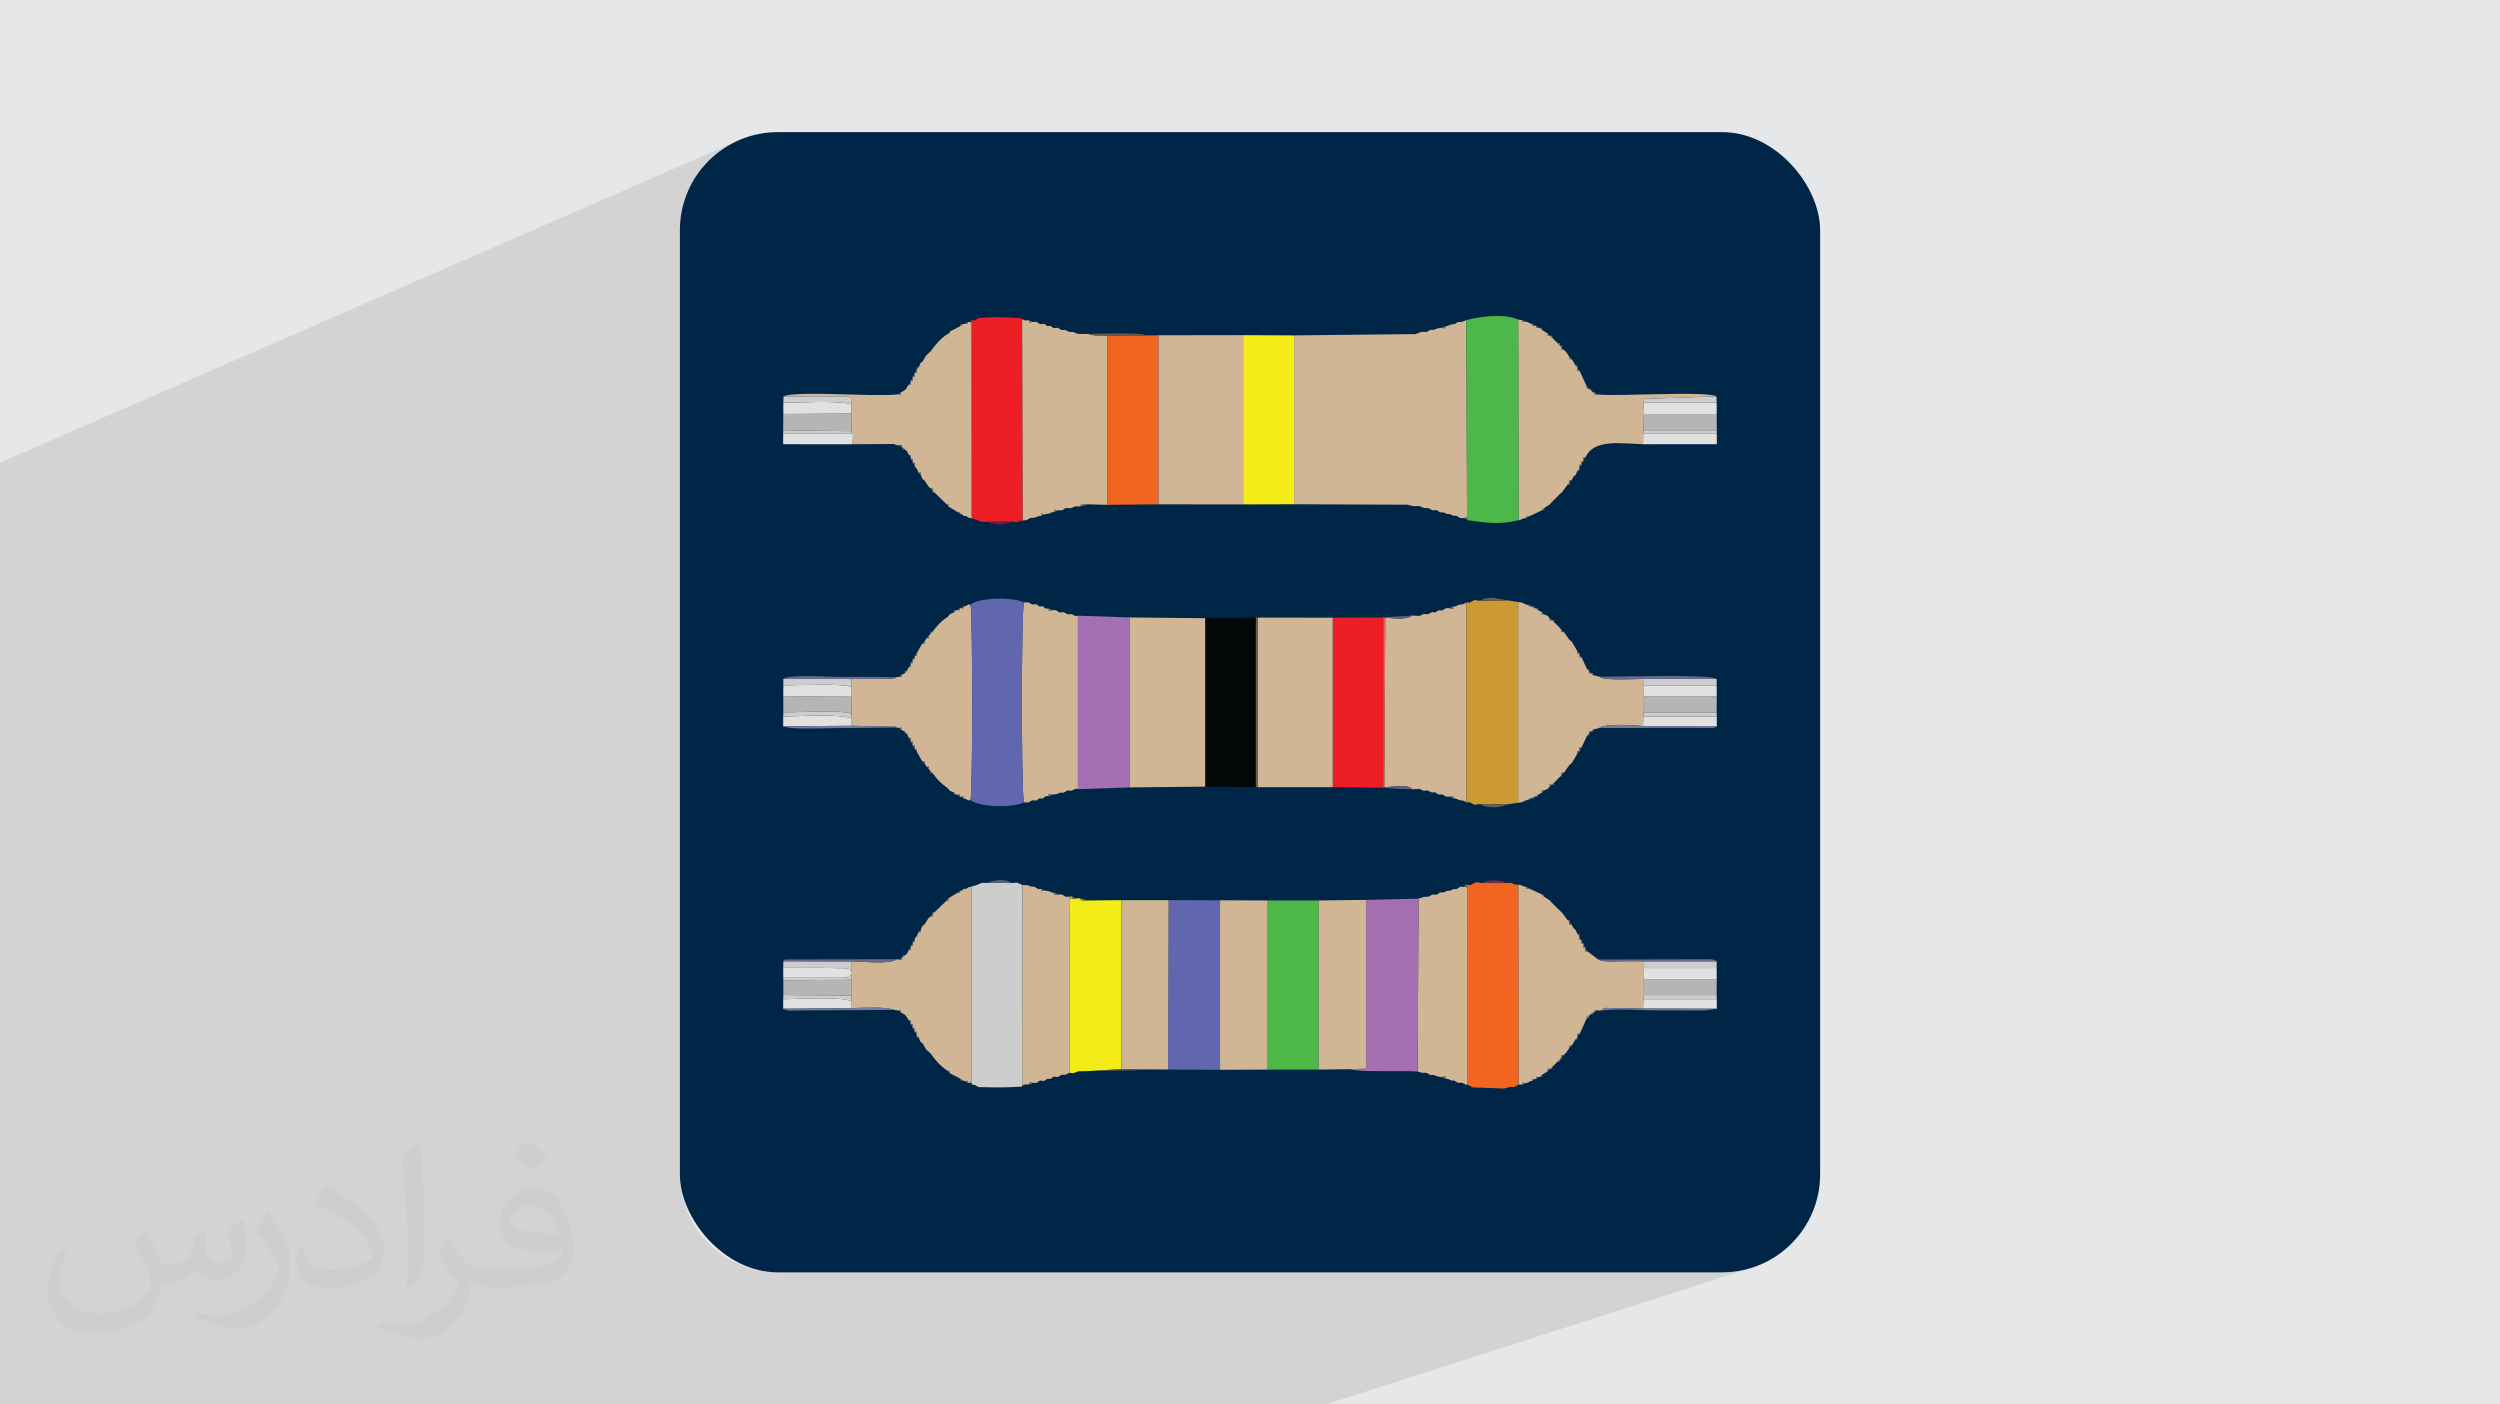 <?xml version="1.0" encoding="UTF-8"?>
<!DOCTYPE svg PUBLIC "-//W3C//DTD SVG 1.0//EN" "http://www.w3.org/TR/2001/REC-SVG-20010904/DTD/svg10.dtd">
<!-- Creator: CorelDRAW -->
<svg xmlns="http://www.w3.org/2000/svg" xml:space="preserve" width="94.192mm" height="52.917mm" version="1.0" style="shape-rendering:geometricPrecision; text-rendering:geometricPrecision; image-rendering:optimizeQuality; fill-rule:evenodd; clip-rule:evenodd"
viewBox="0 0 9404.92 5283.66"
 xmlns:xlink="http://www.w3.org/1999/xlink"
 xmlns:xodm="http://www.corel.com/coreldraw/odm/2003">
 <defs>
  <style type="text/css">
   <![CDATA[
    .fil3 {fill:#002647}
    .fil13 {fill:#040707}
    .fil27 {fill:#4B7066}
    .fil5 {fill:#4DB848}
    .fil20 {fill:#5C5D77}
    .fil8 {fill:#6067AF}
    .fil21 {fill:#691A45}
    .fil17 {fill:#696C88}
    .fil16 {fill:#6A5F4E}
    .fil22 {fill:#6E3149}
    .fil19 {fill:#757B99}
    .fil31 {fill:#7B813C}
    .fil23 {fill:#837A81}
    .fil29 {fill:#842A48}
    .fil25 {fill:#915B54}
    .fil24 {fill:#999C33}
    .fil30 {fill:#9D1C38}
    .fil11 {fill:#A370B1}
    .fil28 {fill:#AA5449}
    .fil26 {fill:#B0AD42}
    .fil14 {fill:#B6B4B4}
    .fil6 {fill:#CD9A32}
    .fil10 {fill:#CDCDCE}
    .fil4 {fill:#D0B695}
    .fil18 {fill:#DF6B5D}
    .fil15 {fill:#E2E1E0}
    .fil9 {fill:#ED1F24}
    .fil7 {fill:#F26622}
    .fil12 {fill:#F3EC19}
    .fil2 {fill:#373435;fill-opacity:0.031}
    .fil1 {fill:#2B2A29;fill-opacity:0.102}
    .fil0 {fill:#E6E7E8}
   ]]>
  </style>
 </defs>
 <g id="Layer_x0020_1">
  <polygon class="fil0" points="-0,0 9404.92,0 9404.92,5283.66 -0,5283.66 "/>
  <polygon class="fil1" points="4986.97,5283.66 -0,5283.66 -0,1740.57 2783.29,526.17 2766.96,533.58 2751.08,541.75 2735.63,550.66 2720.66,560.28 2706.19,570.59 2692.25,581.56 2678.85,593.17 2666.03,605.4 2653.8,618.22 2642.19,631.62 2631.22,645.56 2620.91,660.03 2611.29,675 2602.38,690.44 2594.21,706.33 2586.8,722.66 2580.17,739.39 2574.36,756.49 2569.37,773.97 2565.24,791.77 2561.98,809.88 2559.62,828.29 2558.19,846.95 2557.71,865.85 2557.71,4417.81 2558.19,4436.71 2559.62,4455.37 2561.98,4473.78 2565.24,4491.89 2569.37,4509.69 2574.36,4527.17 2580.17,4544.27 2586.8,4561 2594.21,4577.33 2602.38,4593.22 2611.29,4608.66 2620.91,4623.63 2631.22,4638.1 2642.19,4652.04 2653.8,4665.44 2666.03,4678.26 2678.85,4690.49 2692.25,4702.1 2706.19,4713.07 2720.66,4723.38 2735.63,4733 2751.08,4741.91 2766.96,4750.08 2783.29,4757.49 2800.02,4764.12 2817.13,4769.93 2834.6,4774.92 2852.4,4779.05 2870.51,4782.31 2888.92,4784.67 2907.58,4786.1 2926.48,4786.58 6478.44,4786.58 6497.34,4786.1 6516.01,4784.67 6534.41,4782.31 6552.52,4779.05 6570.32,4774.92 6587.8,4769.93 "/>
  <path class="fil2" d="M548.54 4627.69c17.95,27.21 29.6,53.36 40.96,82.43 8.45,16.91 12.93,48.09 52.57,48.09 11.61,0 28.28,-3.42 43.06,-11.61 16.63,-8.73 29.32,-21.94 35.94,-42l15.85 -53.36 38.57 -19.02 2.64 2.64c-5.27,20.09 -6.59,39.36 -6.59,54.43 0,44.63 38.57,61.56 69.22,61.56 17.95,0 34.09,-8.73 34.09,-25.11 0,-21.13 -8.98,-57.06 -20.62,-89.29 17.95,-17.95 35.94,-35.94 56.53,-50.47l3.17 1.6c8.98,38.04 14,75.56 14,100.66 0,24.57 -10.83,51.79 -19.81,69.49 -18.49,34.87 -51.25,62.62 -90.87,62.62 -30.1,0 -63.65,-15.07 -86.66,-43.06l-1.32 0c-21.66,26.96 -55.22,51.25 -108.86,51.25l-16.63 0c-2.64,35.41 -10.29,60.49 -21.94,82.95 -31.95,62.34 -126.81,106.47 -216.1,106.47 -124.17,0 -186.51,-71.59 -186.51,-166.96 0,-58.91 19.27,-113.6 48.88,-152.42l24.29 10.04c-18.49,35.41 -30.91,68.68 -30.91,101.45 0,89.29 72.66,131.83 156.4,131.83 77.68,0 173.83,-49.41 191.28,-106.72 -6.59,-62.62 -30.1,-91.93 -66.04,-148.99 10.83,-19.02 24.83,-38.04 42.28,-58.38l3.17 0 0 0 0 0 -0.02 -0.09zm1432.13 -336.04c26.15,16.39 51.79,35.66 76.87,57.85 -14,19.81 -31.45,37.79 -53.11,53.64 -25.11,-20.34 -50.19,-37.79 -75.84,-56.27 17.42,-19.55 34.62,-38.29 52.04,-55.22l0 0 0 0 0 0 0 0 0 0 0.03 0zm13.47 244.11c-42.28,0 -76.87,27.75 -76.87,48.34 0,44.13 84.53,57.85 185.72,57.31 -12.68,-51.79 -57.06,-105.68 -108.86,-105.68l0.01 0.03zm-94.86 236.19c54.96,0 103.04,-1.6 139.74,-10.83 40.96,-10.29 75.56,-30.91 75.56,-45.17 0,-3.7 0,-8.19 -1.32,-11.89 -22.98,2.11 -49.41,2.11 -72.38,2.11 -74.49,0 -131.55,-16.91 -154.02,-58.66 -5.55,-11.61 -9.51,-24.57 -9.51,-39.36 0,-40.43 17.42,-79.79 48.09,-107 25.61,-22.45 53.89,-36.44 82.67,-36.44 52.04,0 93.51,41.75 122.57,107.54 15.85,35.94 26.68,77.4 26.68,129.72 0,34.87 -9.51,64.19 -31.17,85.85 -40.43,39.11 -114.92,53.89 -229.04,53.89l-51.79 0 0 0 -13.47 0c-28.28,0 -48.62,-5.02 -64.72,-17.42l-2.64 0c0.79,6.59 1.32,12.93 1.32,19.02 0,25.61 -8.45,58.38 -25.61,84.53 -50.72,75.3 -105.68,108.04 -153.24,108.04 -48.09,0 -107,-18.49 -160.11,-42.54l9.51 -18.49c17.17,7.13 40.96,11.89 73.7,11.89 85.85,0 198.66,-82.43 212.66,-163 -3.17,-6.59 -8.98,-15.32 -17.17,-24.57 -25.11,-29.85 -40.96,-54.68 -55.75,-80.83 12.68,-25.11 24.29,-45.17 35.13,-63.4l4.49 -0.53c36.72,74.77 69.99,117.55 144.23,117.55l11.61 0 0 0 53.89 0 0 0 0 0 0 0 0 0 0 0 0.09 0.01zm-371.98 79c6.34,-34.34 6.87,-72.91 6.87,-108.86l0 -53.36c0,-99.6 -12.68,-244.36 -22.98,-338.68 17.95,-19.27 43.06,-42 62.87,-57.31l5.81 1.6c13.47,118.62 16.63,256 16.63,383.06 0,33.3 -1.32,65.79 -4.49,89.55 -1.85,30.1 -19.27,52.83 -56.53,87.7l-8.19 -3.7zm-382.8 -157.19c1.85,46.77 24.83,83.49 105.15,83.49 49.93,0 92.19,-12.93 138.96,-35.13 8.45,-3.7 12.93,-8.73 12.93,-12.93 0,-29.32 -22.45,-68.15 -60.23,-103.55 -36.72,-33.3 -85.34,-62.62 -130.76,-82.18 -15.6,-6.59 -20.62,-13.47 -20.62,-20.09 0,-13.47 17.95,-41.75 32.77,-62.09l5.02 -0.53c52.04,27.21 110.17,67.64 153.24,112.53 39.11,41.47 63.4,83.49 63.4,129.19 0,33.81 -10.29,65.51 -26.96,95.11 -57.06,28.79 -117.83,50.72 -178.06,50.72 -73.17,0 -123.1,-34.34 -123.1,-114.92 0,-8.73 0,-22.19 3.17,-39.64l25.11 0 0 0 0 0 0 0 0 0 0 0 -0.02 0zm-132.37 -132.9l45.45 73.45c16.63,27.21 32.23,56.81 32.23,103.55l0 59.7c0,48.34 -30.91,100.13 -80.83,151.38 -39.11,34.62 -73.7,49.41 -105.68,49.41 -47.55,0 -101.98,-14.79 -164.85,-41.75l7.13 -18.49c19.81,5.27 42.79,9.77 71.06,9.77 90.36,-0.53 182.8,-66.57 225.08,-147.15 5.02,-9.26 6.87,-17.95 6.87,-24.04 0,-9.26 -5.02,-19.55 -8.98,-28.79 -22.98,-43.31 -48.62,-82.95 -76.87,-119.68 14.79,-23.25 29.6,-45.7 45.7,-67.9l3.7 0.53 0 0 0 0 0 0 0 0 0 0 -0.02 0.01z"/>
  <rect class="fil3" x="2557.71" y="497.08" width="4289.51" height="4289.51" rx="368.77" ry="368.77"/>
  <g id="_2917698355392">
   <path class="fil4" d="M5498.03 1211.28l-12.81 -0.31 -13.56 8.56 -11.9 0.81 -13.4 5.69 -8.71 1.09c0,13.01 2.27,7.83 -14.56,6.03l-14.98 1.94 -13.39 5.7 -13.35 -0.19 -14.74 8.24 -20.01 -0.27 -21.53 8.24 -456.68 4.91 0 635.23 426.61 1.72 22.7 5.55 22 -0.61 16.7 7.28 18.18 0.7 14.66 8.4 15.05 -1.28 12.93 8.75 13.09 0.05 12.87 6 11.5 0.63 12.37 5.97 12.8 0.16 13.49 8.71 14.2 -0.18 11.31 -2.32 -2.52 -742.55 -4.14 1.91 -14.2 5.45z"/>
   <path class="fil4" d="M3846.71 1958.34l14.75 -1.77 15.57 -8.05 16.43 -1.12 13.39 -5.69 9.93 -0.86c0,-12.78 -2.33,-8.09 13.33,-6.26l14.98 -1.95 13.4 -5.69 8.71 -1.09c0,-13 -2.26,-7.82 14.56,-6.03l13.73 0.08 13.6 -8.9 19.63 0.78 17.25 -7.38 17.14 1.12c0,-13.47 22.61,-8.09 29.3,-8.2l73.35 1.76 0 -636.56c-28.12,-0.98 -49.43,2.25 -70.13,-5.96l-40.87 -0.67 -18.72 -7.22 -13.38 0.15 -16.12 -7.59 -13.39 0.21 -13.69 -8.56 -15.46 1.96 -12.78 -9.14 -10.75 1.21 -12.64 -8.79 -14.73 1.73 -13.52 -8.91 -13.77 0.07c-16.78,1.78 -14.53,6.96 -14.53,-6.02l-12.95 0.18 -13.27 -2.03 1.66 755.17z"/>
   <path class="fil4" d="M5504.11 2273l-14.91 2.14 -13.43 5.75 -8.69 1.05c0,13.01 2.27,7.83 -14.57,6.05l-13.13 -0.19 -12.97 8.75 -14.2 -0.76 -13.5 8.48 -11.54 -1.62 -15.08 8.09 -15.68 -1.08 -15.97 7.4 -28.25 -1.47c-21.11,18.33 -69.67,8.94 -100.79,8.66l-3.67 637.66c26.11,-1.65 89.98,-13.39 104.46,7.39l28.25 -1.47 15.97 7.41 12.78 -1.99 15.91 7.51 13.61 -0.14 13.5 8.49 14.2 -0.77 12.97 8.76 13.13 -0.2c16.83,-1.77 14.57,-6.96 14.57,6.06l8.69 1.04 13.43 5.75 14.91 2.14 12.72 5.98 -0.14 0.56 0 -751.95 0.14 0.55 -12.72 5.98z"/>
   <polygon class="fil4" points="4357.55,1897.24 4676.61,1897.66 4676.61,1260.83 4357.55,1261.31 "/>
   <path class="fil4" d="M5712.42 1957.08l5.6 -1.06 13.5 -5.81 9.82 -1.35c0,-11.13 -2.22,-7.35 10.86,-6.5l48.56 -22.56 8.28 -8.56 21.23 -13.63 7.31 -8.49 7.37 -7.38 7.38 -7.38 7.38 -7.38 7.38 -7.38 8.72 -7.3 21 -28.64 7.68 -7.91c-0.58,-11.24 -3.31,-8.54 7.75,-8.54l6.58 -13.41 8.74 -7.34 6.13 -14.45 8.11 -8.26 -0.65 -6.51c-0.84,-11.56 -3.51,-8.65 8.11,-8.65l0.35 -4.63c-0.62,-11.45 -3.53,-8.9 7.39,-8.9l-0.02 -5.86c-0.61,-11.44 -3.52,-8.9 7.4,-8.9 31.53,-68.84 129.04,-52.43 216.89,-49.15l0.42 -39.34 1.38 -13.23 1.43 -61.29 -0.8 -42.34c3.66,-28.28 -4.02,8.73 2.22,-14.41l271.3 -9.41c-44.7,-21.8 -362.97,1.36 -447.62,-7.26 -12.36,0.74 -10.02,4.15 -10.02,-6.89l-5.39 -0.14 -8.13 -7.39 -7.75 -6.77c-10.86,0.85 -8.24,3.43 -8.33,-7.28l-27.27 -59.7c-11.02,0 -8.33,2.79 -8.32,-8.15l0.03 -5.79 -8.32 -8.24 -12.68 -22.09c-11.24,0 -8.39,2.87 -9,-8.14l-13.87 -20.54 -8.58 -7.08c-10.65,0.16 -8.06,2.7 -7.22,-8.15l-6.75 -7.75 -7.85 -8.13 -20.91 -20.91 -8.5 -7.23c-11.49,0.89 -8.27,3.32 -8.27,-8.78l-20.84 -13.06 -8.25 -8.31 -5.79 0.02c-10.74,0.02 -8.15,2.75 -8.15,-7.86l-5.86 0.02c-11.43,0.61 -8.89,3.52 -8.89,-7.39l-5.97 0.14 -10.95 -6.41 -8.9 -1.77c-14.45,1.35 -12.29,5.69 -12.29,-6.03l-15.13 -1.6 0.98 754.52z"/>
   <path class="fil4" d="M5711.19 3020.07l14.15 -2 12.06 -6.29 8.5 -1.82 10.5 -6.89 6.13 0.29 10.16 -6.92 5.92 0.19 8.33 -7.91 13.45 -6.3c0,-12.05 -3.11,-9.33 8.67,-8.81l13.82 -6.33 7.15 -8.35c-0.18,-10.64 -2.7,-8.04 8.14,-7.19l7.75 -6.77 7.38 -7.38 7.37 -7.37 7.36 -7.37 6.97 -7.93c-0.66,-10.7 -3,-7.74 8.22,-7.74l20.64 -28.92 9.21 -7.4 20.97 -36c0.11,-10.91 -2.69,-8.26 8.08,-8.26l0.14 -5.55c-0.59,-11.46 -3.51,-8.91 7.41,-8.91l20.71 -44.18 7.92 -7.96c-0.64,-10.27 -3.08,-7.85 7.14,-7.45l7.73 -7.65 23.19 -6.33c19.42,-16.88 131.56,-11.33 164.9,-6.83l0.7 -36.41 2.19 -15.42 0.19 -59.52 -0.44 -42.16 0.93 -24.14c-29.51,0.04 -156.52,7.61 -167.64,-8.57l-24.02 -5.61 -7.73 -7.64c-10.21,0.4 -7.78,2.82 -7.14,-7.45l-7.92 -7.97 -20.71 -44.17c-10.92,0 -8,2.55 -7.41,-8.91l-0.14 -5.55c-10.76,0 -7.97,2.65 -8.08,-8.26l-20.97 -36.01 -9.21 -7.39 -20.64 -28.93c-11.16,0 -8.81,2.99 -8.4,-7.61l-6.92 -7.87 -7.23 -7.55 -7.37 -7.38 -7.38 -7.38 -7.75 -6.76c-10.83,0.85 -8.32,3.45 -8.14,-7.19l-7.15 -8.36 -13.82 -6.32c-11.77,0.52 -8.67,3.24 -8.67,-8.81l-13.45 -6.31 -8.33 -7.9 -5.92 0.19 -10.16 -6.93 -6.13 0.3 -10.5 -6.89 -8.5 -1.82 -12.06 -6.29 -14.15 -2.01 0 755.26z"/>
   <path class="fil4" d="M5712.47 4079.75l14.1 0.97c0,-11.71 -2.16,-7.38 12.29,-6.02l8.9 -1.77 10.95 -6.41 5.97 0.14c0,-10.91 -2.55,-8.01 8.89,-7.4l5.86 0.02c0,-10.6 -2.6,-7.87 8.15,-7.86l5.79 0.03 8.25 -8.32 20.84 -13.05c0,-12.1 -3.23,-9.67 8.27,-8.78l8.5 -7.23 20.91 -20.91 7.85 -8.13 6.75 -7.75c-0.84,-10.84 -3.43,-8.31 7.22,-8.15l8.58 -7.09 13.87 -20.53c0.61,-11.01 -2.25,-8.15 9,-8.15l12.68 -22.08 8.32 -8.25 -0.03 -5.79c-0.01,-10.93 -2.71,-8.15 8.32,-8.15l27.27 -59.7c0.08,-10.52 -2.58,-7.96 7.92,-7.79l7.64 -6.66 8.65 -6.98 5.39 -0.15c0,-11.04 -2.34,-7.62 10.02,-6.89l9.98 1.26 18.08 -10.53 143.61 2.35 1.07 -35.17 2.11 -15.57 -0.32 -59.78 0.1 -41.76 0.61 -25.38c-29.39,-0.1 -58.78,-0.09 -88.17,-0.06 -33.14,0.04 -61.03,4.32 -84.26,-6.68l-39.97 -30.33c-11.55,0 -8.71,2.82 -8.08,-8.9l0.02 -5.86c-10.92,0 -8.01,2.56 -7.4,-8.9l0.02 -5.85c-10.92,0 -8.01,2.55 -7.39,-8.9l-0.35 -4.63c-11.62,0 -8.95,2.92 -8.11,-8.65l0.65 -6.51 -8.11 -8.27 -6.13 -14.44 -8.74 -7.34 -6.58 -13.41c-11.06,0 -8.33,2.7 -7.75,-8.54l-7.68 -7.91 -21 -28.64 -8.72 -7.31 -7.38 -7.37 -7.38 -7.38 -7.38 -7.38 -7.37 -7.38 -7.31 -8.49 -21.23 -13.63 -8.28 -8.57 -48.56 -22.55c-13.07,0.84 -10.86,4.62 -10.86,-6.49l-9.82 -1.36 -13.5 -5.82 -6.32 -0.43 0.77 751.32z"/>
   <polygon class="fil4" points="4248.74,2962.17 4534.59,2959.22 4534.59,2325.67 4248.74,2322.72 "/>
   <polygon class="fil4" points="4731.93,2961.53 5014.08,2961.27 5014.08,2323.61 4731.93,2323.35 "/>
   <path class="fil4" d="M3629.83 1217.8l-8.49 2.16 -9.61 7.48 -37.96 19.65c0,11.21 2.86,8.37 -8.12,8.99 -26.94,16.92 -46.59,40.04 -64.97,65.94l-8.05 7.4 -8.29 7.37 -12.93 22.17 -8.98 7.35 -5.78 14.78 -8.28 8.17 -0.03 5.8c0.01,10.7 2.74,8.11 -7.83,8.11l0 5.91c0.6,11.38 3.49,8.85 -7.38,8.85l0 5.9c0.6,11.39 3.49,8.86 -7.38,8.86l0 5.9c0.61,11.57 3.46,8.85 -7.84,8.85 -11.96,20.72 -7.87,16.62 -28.58,28.58 0,11.94 2.62,8.55 -10.32,7.38 -85.86,11.06 -384.09,-15.15 -431.35,7.82l238.79 0c22.05,10.03 13.29,-9.88 16.44,29.74l-0.51 34.59 0.88 66.73 3.32 48.81 155.49 -0.75 14.98 5.31 5.98 -0.43c11.2,0.04 8.79,-2.99 8.79,7.49l4.14 0.54 8.12 7.61 8.52 7.38 6.43 13.52c10.59,0 7.49,-2.39 7.31,9.08l0.07 5.68c10.59,0 7.49,-2.4 7.31,9.07l0.06 5.69c10.6,0 7.5,-2.4 7.32,9.07l0.41 5.24 7.95 7.97 5.7 14.6c12,0 9.32,-3.1 8.79,8.61l5.8 14.49 9.15 7.25 13.56 21.68 8.32 7.07c10.61,-0.1 8.02,-2.64 7.21,8.17l7.67 7.75 44.07 42.51c11.1,0.73 7.89,-2.05 7.89,9.91l35.17 20.98c11.49,0.12 9.09,-3.05 9.09,7.56l5.67 0.06 9.09 7.09 7.22 -0.24 10.4 6.59 11.42 2.38 -0.4 -737.75 -7.71 -0.66 -7.41 -0.42c0,11.31 2.36,7.83 -10.33,6.68z"/>
   <path class="fil4" d="M3631.36 2280.63l-5.96 -0.14c0,10.91 2.55,8.01 -8.89,7.4l-5.87 -0.02c0,10.9 2.56,7.94 -8.89,7.62l-4.66 0.17 -8.25 8.26 -14.84 6.03 -7.3 9.18c-28.96,20.32 -37.76,30.06 -58.65,57.75l-7.93 7.58 -6.89 7.86c0.31,11.08 3.05,8.38 -7.93,8.38l-6.99 12.33c-0.62,10.98 2.23,8.12 -8.99,8.12l-20.61 36.41c-0.11,11.49 3.05,9.09 -7.56,9.09l-0.19 5.39c0,10.72 2.73,8.13 -7.85,8.13l0 5.89c0.6,11.4 3.5,8.86 -7.38,8.86l0.01 5.9c0.59,11.4 3.5,8.86 -7.39,8.86l-6.45 14.01 -7.84 8.81 -13.51 6.65c0,10.84 2.48,7.8 -9.09,7.33l-10.2 1.21c-3.98,1.74 0.35,3.11 -18.6,6.1l-150.44 0.74 0.48 28.89 -0.2 35.11 0.68 66.61 0.69 18.15 0.44 27.01 162.17 3.7c1.35,-2.02 4.28,1.81 6.41,2.73l8.58 1.74c11.56,-0.48 9.09,-3.51 9.09,7.32l13.51 6.65 8.07 8.08 6.22 14.75c10.89,0 7.98,-2.55 7.39,8.86l-0.01 5.89c10.88,0 7.98,-2.54 7.38,8.87l0 5.89c10.57,0 7.85,-2.6 7.85,8.12l0.19 5.39c10.6,0 7.45,-2.4 7.56,9.09l20.61 36.41c11.21,0 8.37,-2.86 8.99,8.12l6.99 12.34c10.97,0 8.24,-2.71 7.93,8.37l6.89 7.87 7.93 7.58c21.73,28.8 28.9,36.12 58.27,57.87l7.43 9.24 15.09 5.85 8.25 8.26 4.66 0.16c11.44,-0.31 8.89,-3.29 8.89,7.63l5.87 -0.02c11.43,-0.61 8.89,-3.52 8.89,7.4l5.96 -0.15 10.96 6.42 8.61 -0.61c8.4,-22.53 8.4,-712.72 0,-735.24l-8.61 -0.61 -10.96 6.41z"/>
   <path class="fil4" d="M3633.86 3343.9l-7.22 -0.23 -9.09 7.09 -5.67 0.06c0,10.59 2.41,7.44 -9.09,7.55l-35.17 20.98c0,11.96 3.22,9.19 -7.89,9.92l-44.07 42.51 -7.67 7.75c0.81,10.8 3.4,8.27 -7.21,8.16l-8.32 7.07 -13.56 21.69 -9.15 7.25 -5.8 14.48c0.53,11.7 3.22,8.61 -8.79,8.61l-5.7 14.61 -7.95 7.96 -0.41 5.25c0.18,11.46 3.29,9.07 -7.32,9.07l-0.06 5.68c0.18,11.46 3.29,9.08 -7.31,9.08l-0.07 5.68c0.18,11.46 3.29,9.07 -7.31,9.07l-6.43 13.53 -8.52 7.38 -8.12 7.6 -4.14 0.54c0,10.48 2.42,7.45 -8.79,7.49l-8.19 -1.09c-35.6,21.51 -124.38,7.36 -172.63,8.08l0.35 69.33 -0.12 59.03 1.19 21.6 0.67 25.89c33.99,-1.17 131.22,-6.45 160.11,6.79l14.6 2.2c12.94,-1.16 10.32,-4.56 10.32,7.38 20.71,11.96 16.61,7.87 28.58,28.58 11.3,0 8.45,-2.72 7.84,8.86l0 5.9c10.87,0 7.98,-2.54 7.38,8.85l0 5.91c10.87,0 7.98,-2.55 7.38,8.85l0 5.9c10.56,0 7.84,-2.6 7.83,8.12l0.03 5.79 8.28 8.18 5.78 14.78 8.98 7.35 12.93 22.16 8.29 7.38 8.05 7.4c18.38,25.9 38.03,49.02 64.97,65.94 10.97,0.61 8.12,-2.24 8.12,8.98l37.96 19.65 10.4 7.27 7.69 2.37c12.69,-1.14 10.33,-4.63 10.33,6.69l7.41 -0.43 8.04 -0.65 0.02 -737.75 -11.37 2.37 -10.4 6.59z"/>
   <path class="fil5" d="M5516.37 1203.92l2.52 742.55 1.27 10.44c73.46,9.69 117.86,18.15 192.27,0.17l-0.98 -754.52c-52.56,-23.92 -138.61,-12.48 -195.07,1.36z"/>
   <polygon class="fil6" points="5528.91,2266.85 5516.69,2266.47 5516.69,3018.42 5528.91,3018.03 5547.21,3027.67 5567.52,3024.47 5670.4,3025.87 5711.19,3020.07 5711.19,2264.81 5671.24,2258.58 5567.52,2260.41 5547.21,2257.21 "/>
   <polygon class="fil7" points="5531.8,3329.67 5521.38,3328.48 5519.48,3338.52 5519.67,4079.59 5540.07,4090.7 5657.97,4094.98 5679.71,4089.07 5698.32,4088.72 5712.47,4079.75 5711.7,3328.43 5701.22,3328.21 5683.61,3320.96 5667.2,3321.97 5575,3322.06 5554.01,3318.5 "/>
   <path class="fil4" d="M3852.28 3018.36l16.28 0.55 14.74 -8.23 15.02 1.22 12.77 -8.8 10.62 1.21 12.86 -9.14 10.49 0.33c0,-13 -2.27,-7.82 14.55,-6.03l14.98 -1.94 13.4 -5.69 13.35 0.18 14.74 -8.23 15.07 0.79 16.3 -7.83 7.68 2.08 0 -652.71 -7.68 2.01 -16.3 -7.83 -15.07 0.79 -14.74 -8.24 -15.13 1.61 -14.1 -8.91 -12.5 -0.14c-16.81,1.79 -14.55,6.97 -14.55,-6.04l-10.49 0.33 -12.86 -9.13 -10.62 1.21 -12.77 -8.8 -15.02 1.22 -14.74 -8.24 -16.28 0.56c-10.54,21.92 -10.54,729.91 0,751.83z"/>
   <path class="fil8" d="M3650.93 2274.83c8.4,22.52 8.4,712.71 0,735.24 33.76,27.75 163.41,28.97 201.35,8.3 -10.54,-21.92 -10.54,-729.91 0,-751.83 -36.47,-20.79 -169.16,-19.65 -201.35,8.3z"/>
   <path class="fil9" d="M3682.49 1196.09l-13.87 8.65 -12.95 0.01 -0.39 7.45 0.4 737.75 20.44 6.38 17.17 7.22 21.71 -0.55 90.99 -0.72 19.4 2.34 18.59 -7.07 2.72 0.79 -1.66 -755.17 -1.65 -5.98c-64.86,-4.11 -95.85,-5.74 -160.91,-1.1z"/>
   <path class="fil10" d="M3676.09 3328.75l-20.46 6.19 -0.02 737.75 0.71 7.46 10.72 1.26 14.17 8.17c61.97,1.58 98.97,2.16 162.74,-1.79l1.37 -6.07 1.2 -752.3 -20.36 -9.25 -19.36 1.85 -92.47 -0.63 -20.65 -0.1 -17.59 7.46z"/>
   <path class="fil4" d="M5479.88 3344.64l-12.8 0.16 -12.37 5.97 -11.5 0.63 -12.87 6 -13.09 0.05 -12.93 8.75 -15.05 -1.28 -14.66 8.39 -18.18 0.71 -20 6.75 -3.25 650.27 15.05 4.59 18.4 0.44 14.74 8.23 13.35 -0.18 13.39 5.69 14.98 1.94c16.82,-1.79 14.56,-6.97 14.56,6.04l8.71 1.09 13.4 5.68 11.9 0.81 13.56 8.56 14.23 -0.98 15.59 8.11 4.64 -1.45 -0.19 -741.08 -9.22 -2.49 -16.89 -0.1 -13.49 8.71z"/>
   <path class="fil4" d="M3845.33 4081.72l12.99 -2.03 12.95 0.17c0,-12.97 -2.26,-7.8 14.53,-6.01l13.77 0.06 12.79 -9.14 15.46 1.96 12.64 -8.79 10.75 1.22 12.78 -9.15 15.46 1.96 13.69 -8.55 13.39 0.2 17.58 -7.88 0.56 -653.67 -0.92 -9.36 -14.68 1.15 -13.6 -8.91 -13.73 0.09c-16.81,1.79 -14.56,6.97 -14.56,-6.04l-8.71 -1.09 -13.4 -5.69 -14.98 -1.94c-15.66,1.82 -13.33,6.51 -13.33,-6.26l-11.71 0.56 -14.1 -8.91 -12.44 -0.41 -13.71 -5.75 -18.28 -0.11 -1.2 752.3z"/>
   <path class="fil11" d="M5139.51 3385.29l-0.01 634.65 -61.2 2.3c32.38,12.14 199.65,4.26 254.88,8.79l3.25 -650.27 -196.92 4.53z"/>
   <path class="fil12" d="M4024.11 4035.75l14.4 1.37 18.42 -6.91 39.07 -0.83 123.26 -7.43 0 -635.71 -126.91 1.33c-6.65,-0.12 -29.27,5.25 -29.27,-8.19l-16.34 0.67 -12.91 0.32 -9.18 1.71 -0.56 653.67z"/>
   <polygon class="fil11" points="4055.11,2968.84 4248.74,2962.17 4248.74,2322.72 4055.11,2316.12 "/>
   <polygon class="fil8" points="4393.92,4023.48 4589.93,4024.57 4589.93,3386.8 4396.27,3386.18 "/>
   <polygon class="fil5" points="4768.81,4023.77 4960.61,4023.77 4960.61,3387.45 4768.81,3387.45 "/>
   <polygon class="fil7" points="4165.74,1899.09 4357.55,1897.24 4357.55,1261.31 4315.78,1261.79 4165.74,1262.54 "/>
   <polygon class="fil12" points="4676.61,1897.66 4868.42,1896.94 4868.42,1261.71 4676.61,1260.83 "/>
   <polygon class="fil9" points="5014.08,2961.27 5204.04,2963.31 5204.04,2323.24 5188.24,2322.9 5014.08,2323.61 "/>
   <polygon class="fil13" points="4534.59,2959.22 4724.55,2961.33 4724.55,2323.55 4534.59,2325.67 "/>
   <polygon class="fil4" points="4589.93,4024.57 4768.81,4023.77 4768.81,3387.45 4589.93,3386.8 "/>
   <polygon class="fil4" points="4960.61,4023.77 5078.3,4022.24 5139.5,4019.94 5139.51,3385.29 4960.61,3387.45 "/>
   <polygon class="fil4" points="4219.26,4021.95 4393.92,4023.48 4396.27,3386.18 4219.26,3386.24 "/>
   <polygon class="fil14" points="6183.04,1618.62 6458.58,1618.62 6458.08,1557.33 6184.47,1557.33 "/>
   <polygon class="fil14" points="2946.29,1618.62 3203.28,1622.24 3202.4,1555.52 2946.79,1557.33 "/>
   <polygon class="fil14" points="6184.42,3743.29 6458.01,3743.29 6458.3,3683.51 6184.1,3683.51 "/>
   <polygon class="fil14" points="6184.13,2679.94 6458.12,2679.94 6458.22,2620.42 6184.32,2620.42 "/>
   <path class="fil14" d="M2946.76 2679.94c56.33,0 218.65,-9.98 256.44,5.16l-0.68 -66.61 -255.86 1.93 0.1 59.52z"/>
   <polygon class="fil14" points="2946.87,3743.29 3202.47,3745.04 3202.59,3686.01 2946.91,3687.66 "/>
   <polygon class="fil15" points="6184.47,1557.33 6458.08,1557.33 6458.06,1515 6183.67,1515 "/>
   <polygon class="fil15" points="6184.32,2620.42 6458.22,2620.42 6458.03,2578.27 6183.88,2578.27 "/>
   <polygon class="fil15" points="6184.1,3683.51 6458.3,3683.51 6457.94,3641.76 6184.2,3641.76 "/>
   <polygon class="fil15" points="6181.24,1671.19 6458.6,1671.16 6458.53,1631.85 6181.66,1631.85 "/>
   <path class="fil15" d="M2946.79 1557.33l255.61 -1.82 0.51 -34.59c-46.83,-15 -197.51,-5.93 -256.09,-5.93l-0.03 42.34z"/>
   <path class="fil15" d="M2946.66 2620.42l255.86 -1.93 0.2 -35.11c-45.81,-12.83 -198.41,-5.12 -255.87,-5.12l-0.19 42.16z"/>
   <polygon class="fil15" points="3204.89,1671.35 3208.61,1631.85 2946.34,1631.85 2946.24,1671.14 "/>
   <polygon class="fil15" points="6181.24,2731.77 6458.68,2732.55 6458.47,2695.36 6181.94,2695.36 "/>
   <polygon class="fil15" points="6181.24,3794.03 6458.62,3794.76 6458.38,3758.86 6182.31,3758.86 "/>
   <path class="fil15" d="M2946.24 2732.48l258.09 -2.22 -0.44 -27.01c-47.88,-19.31 -197.17,-7.9 -257.49,-7.9l-0.16 37.12z"/>
   <path class="fil15" d="M2946.57 3678.32l229.32 0.15c24.3,-5.45 15.43,2.19 28.82,-18.02 -12.78,-22.06 0.45,-9.68 -21.86,-17.77l-103.33 -1.72c-44.34,0 -88.69,0 -133.03,0l0.08 37.36z"/>
   <path class="fil15" d="M2946.27 3794.75l258.06 -2.23 -0.67 -25.89c-47.68,-19.17 -197.05,-7.78 -257.17,-7.78l-0.22 35.9z"/>
   <path class="fil10" d="M2946.49 3640.96c44.34,0 88.69,0 133.03,0l103.33 1.72c22.31,8.1 9.08,-4.28 21.86,17.77 -13.39,20.21 -4.51,12.57 -28.82,18.02l-229.32 -0.15 0.34 9.34 255.68 -1.65 -0.35 -69.33 -255.39 -0.09 -0.36 24.36z"/>
   <polygon class="fil10" points="6184.2,3641.76 6457.94,3641.76 6458.01,3616.57 6184.81,3616.38 "/>
   <polygon class="fil10" points="6183.88,2578.27 6458.03,2578.27 6458.06,2554.27 6184.81,2554.12 "/>
   <path class="fil10" d="M2946.85 2578.27c57.46,0 210.06,-7.71 255.87,5.12l-0.48 -28.89 -255.39 -0.18 0 23.94z"/>
   <path class="fil10" d="M2946.82 1515c58.58,0 209.26,-9.07 256.09,5.93 -3.15,-39.62 5.61,-19.71 -16.44,-29.74l-238.79 0 -0.87 23.81z"/>
   <path class="fil10" d="M6183.67 1515l274.39 0 -0.88 -23.81 -271.3 9.41c-6.24,23.13 1.45,-13.87 -2.22,14.41z"/>
   <polygon class="fil16" points="4724.55,2961.33 4731.93,2961.53 4731.93,2323.35 4724.55,2323.55 "/>
   <path class="fil17" d="M6184.81 2554.12l273.26 0.15c-24.79,-20.25 -406.31,-6.69 -440.89,-8.72 11.11,16.18 138.13,8.61 167.64,8.57z"/>
   <polygon class="fil10" points="6182.31,3758.86 6458.38,3758.86 6458.01,3743.29 6184.42,3743.29 "/>
   <polygon class="fil10" points="6181.94,2695.36 6458.47,2695.36 6458.12,2679.94 6184.13,2679.94 "/>
   <path class="fil10" d="M2946.4 2695.36c60.32,0 209.61,-11.41 257.49,7.9l-0.69 -18.15c-37.79,-15.15 -200.11,-5.16 -256.44,-5.16l-0.36 15.42z"/>
   <polygon class="fil10" points="6181.66,1631.85 6458.53,1631.85 6458.58,1618.62 6183.04,1618.62 "/>
   <path class="fil17" d="M3202.24 2554.5l150.44 -0.74c18.95,-3 14.62,-4.36 18.6,-6.1 -71.72,-2.21 -146.04,-1.2 -218,-1.2 -21.81,0 -192.46,-10.29 -206.44,7.86l255.39 0.18z"/>
   <polygon class="fil18" points="5204.04,2963.31 5207.75,2961.91 5211.42,2324.24 5204.04,2323.24 "/>
   <path class="fil17" d="M3202.24 3616.68c48.25,-0.72 137.03,13.43 172.63,-8.08l-412.88 0.68c-16.65,2.91 -6.87,-3.42 -15.14,7.31l255.39 0.09z"/>
   <path class="fil10" d="M2946.49 3758.86c60.12,0 209.49,-11.39 257.17,7.78l-1.19 -21.6 -255.6 -1.75 -0.38 15.57z"/>
   <path class="fil19" d="M6458.68 2732.55l-277.44 -0.78c-33.34,-4.5 -145.48,-10.05 -164.9,6.83l426.61 -0.07c12.11,-1.7 10.52,-3.23 15.73,-5.98z"/>
   <path class="fil17" d="M6184.81 3616.38l273.21 0.2c-7.82,-5.34 -1.17,-3.04 -15.16,-7.35 -2.12,-0.65 -10.22,-0.53 -14.26,-0.68l-416.22 1.09c23.23,11 51.12,6.72 84.26,6.68 29.39,-0.03 58.78,-0.04 88.17,0.06z"/>
   <path class="fil19" d="M3364.44 3799.32c-28.89,-13.24 -126.12,-7.96 -160.11,-6.79l-258.06 2.23c18.38,9.65 23.98,6.64 51.99,6.41l366.18 -1.85z"/>
   <path class="fil19" d="M3372.91 2736.7c-2.13,-0.92 -5.06,-4.74 -6.41,-2.73l-162.17 -3.7 -258.09 2.22c25.62,13.52 172.48,6.43 207.05,6.43 72.65,-0.01 146.65,-1.67 219.63,-2.22z"/>
   <polygon class="fil10" points="2946.34,1631.85 3208.61,1631.85 3204.89,1671.35 3206.61,1671.05 3203.28,1622.24 2946.29,1618.62 "/>
   <path class="fil19" d="M6458.62 3794.76l-277.38 -0.74 -143.61 -2.35 -18.08 10.53c66.01,-9.41 155.8,-0.85 224.63,-1.01 36.88,-0.08 73.77,-0.06 110.65,-0.06 19.77,0 39.51,0.18 59.26,0.24l44.53 -6.62z"/>
   <path class="fil16" d="M4165.74 1262.54l150.03 -0.75c-29.86,-11.7 -189.33,-6.45 -220.17,-5.21 20.71,8.21 42.02,4.98 70.13,5.96z"/>
   <path class="fil16" d="M5670.4 3025.87l-102.87 -1.4c25.13,17.62 77.28,15.25 102.87,1.4z"/>
   <path class="fil20" d="M5312.21 2969.29c-14.48,-20.78 -78.35,-9.04 -104.46,-7.39 10.92,4.92 76.68,7.48 104.46,7.39z"/>
   <polygon class="fil16" points="4393.92,4023.48 4219.26,4021.95 4096,4029.38 "/>
   <path class="fil16" d="M5671.24 2258.58l-54.22 -10.27c-21.79,0.6 -35.67,2.41 -49.51,12.1l103.72 -1.83z"/>
   <path class="fil20" d="M3806.81 3322.02c-19.89,-16.5 -71.13,-12.99 -92.47,-0.63l92.47 0.63z"/>
   <path class="fil21" d="M3806 1962.28l-90.99 0.72c19.65,11.8 72.89,15.57 90.99,-0.72z"/>
   <path class="fil22" d="M5667.2 3321.97c-22.28,-13.63 -70.44,-13.96 -92.2,0.09l92.2 -0.09z"/>
   <path class="fil20" d="M5204.04 2323.24l7.38 1c31.11,0.28 79.68,9.68 100.79,-8.66l-123.97 7.32 15.81 0.34z"/>
   <path class="fil23" d="M4092.39 1897.34c-6.69,0.11 -29.3,-5.27 -29.3,8.2l29.3 -8.2z"/>
   <path class="fil24" d="M4092.35 3387.57l-29.27 -8.19c0,13.44 22.62,8.07 29.27,8.19z"/>
   <path class="fil25" d="M5519.48 3338.52l1.9 -10.03c-13.48,-0.01 -11.11,-3.96 -11.11,7.55l9.22 2.49z"/>
   <polygon class="fil26" points="4033.84,3380.37 4033.84,3371.71 4023.75,3372.72 4024.67,3382.08 "/>
   <path class="fil23" d="M5977.86 3821.63c-10.49,-0.17 -7.84,-2.74 -7.92,7.79 10.56,0 8,2.68 7.92,-7.79z"/>
   <path class="fil23" d="M5467.08 2281.94l-14.57 6.05c16.83,1.78 14.57,6.96 14.57,-6.05z"/>
   <path class="fil23" d="M5467.08 3002.95c0,-13.02 2.27,-7.83 -14.57,-6.06l14.57 6.06z"/>
   <path class="fil23" d="M5437.65 1227.11l-14.56 6.03c16.82,1.8 14.56,6.98 14.56,-6.03z"/>
   <path class="fil23" d="M5437.65 4057.78c0,-13.01 2.27,-7.83 -14.56,-6.04l14.56 6.04z"/>
   <path class="fil23" d="M3959.61 2989.47c-16.81,-1.79 -14.55,-6.97 -14.55,6.03l14.55 -6.03z"/>
   <path class="fil23" d="M3959.61 2295.41l-14.55 -6.04c0,13.01 -2.27,7.83 14.55,6.04z"/>
   <path class="fil23" d="M3981.74 3365.06l-14.56 -6.04c0,13.01 -2.26,7.83 14.56,6.04z"/>
   <path class="fil23" d="M3981.74 1919.83c-16.81,-1.79 -14.56,-6.97 -14.56,6.03l14.56 -6.03z"/>
   <path class="fil23" d="M3885.8 4073.85c-16.78,-1.79 -14.53,-6.96 -14.53,6.01l14.53 -6.01z"/>
   <path class="fil23" d="M3885.8 1211.04l-14.53 -6.02c0,12.98 -2.26,7.8 14.53,6.02z"/>
   <polygon class="fil27" points="5520.15,1956.91 5518.88,1946.46 5507.57,1948.78 "/>
   <path class="fil23" d="M3930.1 3350.3l-13.33 -6.26c0,12.77 -2.33,8.08 13.33,6.26z"/>
   <path class="fil23" d="M3930.1 1934.59c-15.66,-1.83 -13.33,-6.52 -13.33,6.26l13.33 -6.26z"/>
   <polygon class="fil16" points="4046.75,3380.05 4033.84,3371.71 4033.84,3380.37 "/>
   <path class="fil23" d="M5738.86 1210.19l-12.29 -6.03c0,11.72 -2.16,7.38 12.29,6.03z"/>
   <path class="fil23" d="M5738.86 4074.7c-14.45,-1.36 -12.29,-5.69 -12.29,6.02l12.29 -6.02z"/>
   <path class="fil23" d="M3389.36 1475.99l-10.32 7.38c12.94,1.17 10.32,4.56 10.32,-7.38z"/>
   <path class="fil23" d="M3389.36 3808.89c0,-11.94 2.62,-8.54 -10.32,-7.38l10.32 7.38z"/>
   <path class="fil20" d="M3622.15 4064.72l-10.4 -7.27c0,11.31 -2.4,7.72 10.4,7.27z"/>
   <path class="fil23" d="M5752.2 1942.36c-13.08,-0.85 -10.86,-4.63 -10.86,6.5l10.86 -6.5z"/>
   <path class="fil23" d="M5752.2 3342.53l-10.86 -6.49c0,11.11 -2.21,7.33 10.86,6.49z"/>
   <path class="fil23" d="M3640.17 4073.77c0,-11.32 2.36,-7.83 -10.33,-6.69l10.33 6.69z"/>
   <path class="fil23" d="M3640.17 1211.12l-10.33 6.68c12.69,1.15 10.33,4.63 10.33,-6.68z"/>
   <path class="fil23" d="M5809.07 2973.62c-11.77,-0.52 -8.67,-3.25 -8.67,8.81l8.67 -8.81z"/>
   <path class="fil23" d="M5809.07 2311.27l-8.67 -8.81c0,12.04 -3.11,9.33 8.67,8.81z"/>
   <path class="fil23" d="M3463.97 3498.16l-8.79 8.61c12,0 9.32,3.1 8.79,-8.61z"/>
   <path class="fil23" d="M3463.97 1786.72c0.53,-11.7 3.22,-8.61 -8.79,-8.61l8.79 8.61z"/>
   <path class="fil20" d="M5756.41 3003.07l-10.5 6.89c12.78,0.51 10.5,4.17 10.5,-6.89z"/>
   <path class="fil20" d="M5756.41 2281.82c0,-11.06 2.28,-7.41 -10.5,-6.89l10.5 6.89z"/>
   <path class="fil23" d="M5830.72 1263.58l-8.27 -8.78c0,12.1 -3.23,9.67 8.27,8.78z"/>
   <path class="fil23" d="M5830.72 4021.31c-11.49,-0.89 -8.27,-3.32 -8.27,8.78l8.27 -8.78z"/>
   <path class="fil23" d="M5972.41 3579.3l-8.08 -8.9c-0.63,11.71 -3.47,8.9 8.08,8.9z"/>
   <path class="fil17" d="M6009.56 3800.96c-12.36,-0.73 -10.02,-4.15 -10.02,6.89l10.02 -6.89z"/>
   <path class="fil17" d="M6009.56 1483.92l-10.02 -6.89c0,11.04 -2.34,7.63 10.02,6.89z"/>
   <path class="fil23" d="M5949.23 1748.62c-11.62,0 -8.95,-2.92 -8.11,8.65l8.11 -8.65z"/>
   <path class="fil23" d="M5949.23 3536.27l-8.11 -8.65c-0.84,11.56 -3.51,8.65 8.11,8.65z"/>
   <path class="fil17" d="M5772.7 2996.44l-10.16 6.92c12.43,0.4 10.16,3.93 10.16,-6.92z"/>
   <path class="fil17" d="M5772.7 2288.45c0,-10.86 2.27,-7.32 -10.16,-6.93l10.16 6.93z"/>
   <path class="fil23" d="M3567.63 1905.54c0,-11.96 3.22,-9.19 -7.89,-9.91l7.89 9.91z"/>
   <path class="fil23" d="M3567.63 3379.34l-7.89 9.92c11.1,-0.74 7.89,2.04 7.89,-9.92z"/>
   <path class="fil20" d="M3621.35 1219.95c-12.04,-0.18 -9.61,-3.49 -9.61,7.48l9.61 -7.48z"/>
   <path class="fil23" d="M3425.77 1438.56l-7.84 8.85c11.3,0 8.45,2.73 7.84,-8.85z"/>
   <path class="fil23" d="M3425.77 3846.33c0.61,-11.57 3.46,-8.86 -7.84,-8.86l7.84 8.86z"/>
   <polygon class="fil20" points="3858.32,4079.69 3845.33,4081.72 3843.96,4087.79 "/>
   <polygon class="fil20" points="3858.32,1205.2 3843.4,1197.19 3845.05,1203.17 "/>
   <path class="fil23" d="M5949.65 2472.72l-7.41 -8.91c-0.59,11.45 -3.51,8.91 7.41,8.91z"/>
   <path class="fil23" d="M5949.65 2812.17c-10.92,0 -8,-2.56 -7.41,8.91l7.41 -8.91z"/>
   <path class="fil23" d="M5956.97 3549.8l-7.39 -8.9c-0.62,11.44 -3.53,8.9 7.39,8.9z"/>
   <path class="fil23" d="M5956.97 1735.09c-10.92,0 -8.01,-2.56 -7.39,8.9l7.39 -8.9z"/>
   <path class="fil23" d="M5964.35 1720.34c-10.92,0 -8.01,-2.55 -7.4,8.9l7.4 -8.9z"/>
   <path class="fil23" d="M5964.35 3564.54l-7.4 -8.9c-0.61,11.45 -3.52,8.9 7.4,8.9z"/>
   <path class="fil17" d="M3390.58 2539.13l-9.09 7.33c11.56,0.47 9.09,3.51 9.09,-7.33z"/>
   <path class="fil17" d="M3390.58 2745.75c0,-10.83 2.48,-7.8 -9.09,-7.32l9.09 7.32z"/>
   <path class="fil23" d="M3625.4 2280.49l-8.89 7.4c11.43,0.61 8.89,3.51 8.89,-7.4z"/>
   <path class="fil23" d="M3625.4 3004.4c0,-10.92 2.55,-8.01 -8.89,-7.4l8.89 7.4z"/>
   <path class="fil23" d="M5773.57 4059.26c-11.43,-0.61 -8.89,-3.51 -8.89,7.4l8.89 -7.4z"/>
   <path class="fil23" d="M5773.57 1225.61l-8.89 -7.39c0,10.91 -2.55,8 8.89,7.39z"/>
   <path class="fil23" d="M3610.64 2287.87l-8.89 7.62c11.44,0.32 8.89,3.29 8.89,-7.62z"/>
   <path class="fil23" d="M3610.64 2997.02c0,-10.91 2.56,-7.94 -8.89,-7.63l8.89 7.63z"/>
   <path class="fil20" d="M5912.22 1807.23c-11.06,0 -8.33,-2.71 -7.75,8.54l7.75 -8.54z"/>
   <path class="fil20" d="M5912.22 3477.66l-7.75 -8.54c-0.58,11.23 -3.31,8.54 7.75,8.54z"/>
   <path class="fil23" d="M3433.13 2486.05l-7.38 8.86c10.88,0 7.98,2.55 7.38,-8.86z"/>
   <path class="fil23" d="M3425.76 2500.8l-7.39 8.86c10.89,0 7.98,2.55 7.39,-8.86z"/>
   <path class="fil23" d="M3425.76 2784.09c0.59,-11.4 3.5,-8.86 -7.39,-8.86l7.39 8.86z"/>
   <path class="fil23" d="M3433.13 2798.84c0.6,-11.4 3.5,-8.87 -7.38,-8.87l7.38 8.87z"/>
   <path class="fil23" d="M5913.39 3933.39c-11.24,0 -8.39,-2.87 -9,8.15l9 -8.15z"/>
   <path class="fil23" d="M5913.39 1351.49l-9 -8.14c0.61,11 -2.25,8.14 9,8.14z"/>
   <path class="fil23" d="M3433.15 1423.8l-7.38 8.86c10.87,0 7.98,2.54 7.38,-8.86z"/>
   <path class="fil23" d="M3433.15 3861.07c0.6,-11.38 3.49,-8.85 -7.38,-8.85l7.38 8.85z"/>
   <path class="fil23" d="M3440.53 3875.83c0.6,-11.39 3.49,-8.85 -7.38,-8.85l7.38 8.85z"/>
   <path class="fil23" d="M3440.53 1409.06l-7.38 8.85c10.87,0 7.98,2.54 7.38,-8.85z"/>
   <path class="fil23" d="M3478.32 2871.86c-0.62,-10.97 2.23,-8.12 -8.99,-8.12l8.99 8.12z"/>
   <path class="fil23" d="M3478.32 2413.02l-8.99 8.12c11.21,0 8.37,2.87 8.99,-8.12z"/>
   <path class="fil23" d="M3411.92 2523.67c-10.84,0 -7.84,-2.56 -7.84,8.81l7.84 -8.81z"/>
   <path class="fil23" d="M3573.78 4037.8c0,-11.21 2.86,-8.37 -8.12,-8.98l8.12 8.98z"/>
   <path class="fil23" d="M3573.78 1247.08l-8.12 8.99c10.97,-0.62 8.12,2.23 8.12,-8.99z"/>
   <path class="fil20" d="M5809.04 1911.25l-8.28 8.56c11.06,-0.27 8.28,2.56 8.28,-8.56z"/>
   <path class="fil20" d="M5809.04 3373.64c0,-11.11 2.79,-8.3 -8.28,-8.57l8.28 8.57z"/>
   <path class="fil20" d="M5934.39 1381.82c0.02,-11.02 2.76,-8.24 -8.32,-8.24l8.32 8.24z"/>
   <path class="fil20" d="M5934.39 3903.06l-8.32 8.25c11.07,0 8.34,2.79 8.32,-8.25z"/>
   <path class="fil20" d="M5801.62 1241.74c0,-11.06 2.78,-8.33 -8.25,-8.31l8.25 8.31z"/>
   <path class="fil20" d="M5801.62 4043.14l-8.25 8.32c11.02,0.02 8.25,2.76 8.25,-8.32z"/>
   <path class="fil20" d="M3493.24 2892.57c0.31,-11.07 3.05,-8.37 -7.93,-8.37l7.93 8.37z"/>
   <path class="fil20" d="M3493.24 2392.31l-7.93 8.38c10.97,0 8.24,2.71 7.93,-8.38z"/>
   <path class="fil17" d="M3448.73 2827.33c-0.11,-11.48 3.05,-9.09 -7.56,-9.09l7.56 9.09z"/>
   <path class="fil17" d="M3448.73 2457.55l-7.56 9.09c10.6,0 7.45,2.41 7.56,-9.09z"/>
   <path class="fil17" d="M3611.88 3350.82l-9.09 7.55c11.49,-0.11 9.09,3.05 9.09,-7.55z"/>
   <path class="fil17" d="M3611.88 1934.07c0,-10.6 2.41,-7.44 -9.09,-7.56l9.09 7.56z"/>
   <path class="fil17" d="M3426.36 1720.79c0.18,-11.46 3.29,-9.08 -7.31,-9.08l7.31 9.08z"/>
   <path class="fil17" d="M3426.36 3564.09l-7.31 9.07c10.59,0 7.49,2.4 7.31,-9.07z"/>
   <path class="fil17" d="M3441.12 3534.59l-7.32 9.07c10.6,0 7.5,2.4 7.32,-9.07z"/>
   <path class="fil17" d="M3441.12 1750.3c0.18,-11.46 3.29,-9.07 -7.32,-9.07l7.32 9.07z"/>
   <path class="fil17" d="M3433.74 3549.34l-7.31 9.08c10.59,0 7.49,2.39 7.31,-9.08z"/>
   <path class="fil17" d="M3433.74 1735.54c0.18,-11.46 3.29,-9.07 -7.31,-9.07l7.31 9.07z"/>
   <path class="fil23" d="M5942.67 1395.76l-8.32 -8.15c-0.01,10.93 -2.71,8.15 8.32,8.15z"/>
   <path class="fil23" d="M5942.67 3889.12c-11.02,0 -8.33,-2.79 -8.32,8.15l8.32 -8.15z"/>
   <path class="fil20" d="M3456.67 3903.82l-8.28 -8.18c0.04,10.92 -2.69,8.18 8.28,8.18z"/>
   <path class="fil20" d="M3456.67 1381.07c-10.96,0 -8.24,-2.76 -8.28,8.17l8.28 -8.17z"/>
   <path class="fil20" d="M5883.21 2907.2c-11.21,0 -8.88,-2.97 -8.22,7.74l8.22 -7.74z"/>
   <path class="fil20" d="M5941.77 3521.11c0.02,-10.96 2.78,-8.27 -8.11,-8.27l8.11 8.27z"/>
   <path class="fil20" d="M5941.77 1763.78l-8.11 8.26c10.88,0 8.13,2.7 8.11,-8.26z"/>
   <path class="fil23" d="M5839.22 4014.08l-8.5 7.23c11.06,0.83 8.5,3.52 8.5,-7.23z"/>
   <path class="fil23" d="M5839.22 1270.81c0,-10.76 2.57,-8.06 -8.5,-7.23l8.5 7.23z"/>
   <path class="fil20" d="M5978.28 2760.03l-7.92 7.96c11.02,0 8.56,2.83 7.92,-7.96z"/>
   <path class="fil20" d="M5978.28 2524.86c0.64,-10.78 3.11,-7.97 -7.92,-7.97l7.92 7.97z"/>
   <path class="fil20" d="M5883.21 2377.68l-8.4 -7.61c-0.41,10.59 -2.77,7.61 8.4,7.61z"/>
   <path class="fil20" d="M5786.95 2296.15c0,-10.74 2.63,-7.96 -8.33,-7.9l8.33 7.9z"/>
   <path class="fil20" d="M5786.95 2988.73l-8.33 7.91c10.95,0.05 8.33,2.85 8.33,-7.91z"/>
   <path class="fil17" d="M5942.1 2458.26l-8.08 -8.26c0.11,10.9 -2.69,8.26 8.08,8.26z"/>
   <path class="fil17" d="M5942.1 2826.63c-10.76,0 -7.97,-2.66 -8.08,8.26l8.08 -8.26z"/>
   <path class="fil20" d="M3391.84 3602.21l-8.79 7.49c11.2,-0.04 8.79,3 8.79,-7.49z"/>
   <path class="fil20" d="M3391.84 1682.67c0,-10.47 2.42,-7.45 -8.79,-7.49l8.79 7.49z"/>
   <path class="fil23" d="M5978.27 1462.74l-8.33 -7.28c0.09,10.71 -2.54,8.13 8.33,7.28z"/>
   <path class="fil23" d="M3412.15 2760.48l-8.07 -8.08c0,10.77 -2.7,8.08 8.07,8.08z"/>
   <path class="fil23" d="M5881.95 3969.15c-10.65,-0.16 -8.06,-2.7 -7.22,8.15l7.22 -8.15z"/>
   <path class="fil23" d="M5881.95 1315.74l-7.22 -8.15c-0.84,10.84 -3.43,8.31 7.22,8.15z"/>
   <path class="fil17" d="M3597.09 2295.65c-10.84,0.54 -8.25,-2.37 -8.25,8.26l8.25 -8.26z"/>
   <path class="fil17" d="M3597.09 2989.23l-8.25 -8.26c0,10.62 -2.6,7.72 8.25,8.26z"/>
   <path class="fil23" d="M5838.17 2333.14l-8.14 -7.19c-0.18,10.64 -2.7,8.04 8.14,7.19z"/>
   <path class="fil23" d="M5838.17 2951.75c-10.83,-0.85 -8.32,-3.45 -8.14,7.19l8.14 -7.19z"/>
   <path class="fil23" d="M3508 1845.37c0.81,-10.8 3.4,-8.27 -7.21,-8.17l7.21 8.17z"/>
   <path class="fil23" d="M3508 3439.52l-7.21 8.16c10.61,0.11 8.02,2.65 7.21,-8.16z"/>
   <path class="fil23" d="M5994.15 3807.99l-8.65 6.98c11.02,0.55 8.65,3.41 8.65,-6.98z"/>
   <path class="fil23" d="M3515.67 3431.77c-10.84,0 -8.51,-2.8 -7.67,7.75l7.67 -7.75z"/>
   <path class="fil23" d="M3515.67 1853.11l-7.67 -7.75c-0.84,10.54 -3.18,7.75 7.67,7.75z"/>
   <path class="fil23" d="M5904.47 1815.77l-7.68 7.91c10.73,0 8.26,2.71 7.68,-7.91z"/>
   <path class="fil23" d="M5904.47 3469.12c0.58,-10.62 3.06,-7.91 -7.68,-7.91l7.68 7.91z"/>
   <path class="fil23" d="M5787.58 1233.45l-8.15 -7.86c0,10.6 -2.6,7.88 8.15,7.86z"/>
   <path class="fil23" d="M5787.58 4051.43c-10.74,-0.01 -8.15,-2.75 -8.15,7.86l8.15 -7.86z"/>
   <path class="fil23" d="M5867.98 3985.05l-7.85 8.13c10.59,0 7.87,2.6 7.85,-8.13z"/>
   <path class="fil23" d="M5867.98 1299.84c0.02,-10.73 2.75,-8.13 -7.85,-8.13l7.85 8.13z"/>
   <path class="fil23" d="M3440.98 2812.85c0,-10.71 2.73,-8.12 -7.85,-8.12l7.85 8.12z"/>
   <path class="fil23" d="M3440.98 2472.03l-7.85 8.13c10.57,0 7.85,2.6 7.85,-8.13z"/>
   <path class="fil23" d="M3448.36 3889.85c0.01,-10.71 2.74,-8.12 -7.83,-8.12l7.83 8.12z"/>
   <path class="fil23" d="M3448.36 1395.04l-7.83 8.11c10.56,0 7.84,2.6 7.83,-8.11z"/>
   <path class="fil23" d="M3404.11 3594.07c-10.61,-0.01 -8.12,-2.75 -8.12,7.6l8.12 -7.6z"/>
   <path class="fil23" d="M3404.11 1690.82l-8.12 -7.61c0,10.34 -2.5,7.61 8.12,7.61z"/>
   <path class="fil17" d="M5993.15 2744.93l-7.73 7.65c10.38,0.39 7.73,2.86 7.73,-7.65z"/>
   <path class="fil17" d="M5993.15 2539.94c0,-10.49 2.66,-8.04 -7.73,-7.64l7.73 7.64z"/>
   <path class="fil23" d="M3508.06 2908.02l-7.93 -7.58c-0.2,10.3 -2.65,7.58 7.93,7.58z"/>
   <path class="fil23" d="M3508.06 2376.87c-10.57,0 -8.13,-2.73 -7.93,7.58l7.93 -7.58z"/>
   <path class="fil20" d="M5875 2914.94l-6.97 7.93c10.15,0.05 7.6,2.48 6.97,-7.93z"/>
   <path class="fil20" d="M5985.42 2752.58c-10.21,-0.4 -7.78,-2.83 -7.14,7.45l7.14 -7.45z"/>
   <path class="fil20" d="M5985.42 2532.31l-7.14 -7.45c-0.64,10.26 -3.08,7.85 7.14,7.45z"/>
   <path class="fil20" d="M5986.02 1469.51c0.05,-10.05 2.47,-7.63 -7.75,-6.77l7.75 6.77z"/>
   <path class="fil23" d="M5845.92 2339.9c0.04,-10.04 2.47,-7.61 -7.75,-6.76l7.75 6.76z"/>
   <path class="fil23" d="M5845.92 2944.98l-7.75 6.77c10.21,0.85 7.79,3.28 7.75,-6.77z"/>
   <path class="fil23" d="M5874.73 3977.3l-6.75 7.75c10.02,0.02 7.59,2.44 6.75,-7.75z"/>
   <path class="fil23" d="M5874.73 1307.59c0.84,-10.19 3.28,-7.78 -6.75,-7.75l6.75 7.75z"/>
   <polygon class="fil20" points="3656.32,4080.15 3655.62,4072.69 3647.58,4073.34 "/>
   <polygon class="fil20" points="3655.29,1212.19 3655.68,1204.75 3647.58,1211.54 "/>
   <polygon class="fil20" points="5844.94,1881.75 5837.57,1889.13 "/>
   <polygon class="fil20" points="5837.57,1889.13 5830.26,1897.62 "/>
   <polygon class="fil17" points="5317.73,1904.21 5295.03,1898.66 "/>
   <polygon class="fil17" points="3883.29,3010.68 3868.55,3018.91 "/>
   <polygon class="fil17" points="5516.83,3017.86 5504.11,3011.88 "/>
   <polygon class="fil20" points="5737.4,3011.78 5725.34,3018.07 "/>
   <polygon class="fil20" points="4045.95,1904.42 4028.7,1911.8 "/>
   <polygon class="fil16" points="5547.21,3027.67 5528.91,3018.03 "/>
   <polygon class="fil20" points="5356.43,1910.88 5339.73,1903.6 "/>
   <polygon class="fil23" points="4009.07,1911.02 3995.47,1919.91 "/>
   <polygon class="fil20" points="5389.27,1919.97 5374.61,1911.58 "/>
   <polygon class="fil17" points="5417.25,1927.44 5404.32,1918.7 "/>
   <polygon class="fil19" points="3693.69,3321.29 3676.09,3328.75 "/>
   <polygon class="fil19" points="3846.53,3329.42 3826.17,3320.17 "/>
   <polygon class="fil22" points="5554.01,3318.5 5531.8,3329.67 "/>
   <polygon class="fil28" points="5701.22,3328.21 5683.61,3320.96 "/>
   <polygon class="fil17" points="3878.52,3335.28 3864.81,3329.53 "/>
   <polygon class="fil20" points="3958.48,1926.95 3945.08,1932.64 "/>
   <polygon class="fil23" points="5731.52,3334.68 5718.02,3328.86 "/>
   <polygon class="fil20" points="3644.26,3337.31 3633.86,3343.9 "/>
   <polygon class="fil23" points="3905.06,3344.6 3890.96,3335.69 "/>
   <polygon class="fil20" points="5493.37,3335.93 5479.88,3344.64 "/>
   <polygon class="fil17" points="5443.21,1933.49 5430.34,1927.49 "/>
   <polygon class="fil17" points="3626.64,3343.67 3617.55,3350.76 "/>
   <polygon class="fil17" points="3626.64,1941.22 3617.55,1934.13 "/>
   <polygon class="fil20" points="5467.08,3344.8 5454.71,3350.77 "/>
   <polygon class="fil20" points="5467.08,1940.09 5454.71,1934.12 "/>
   <polygon class="fil20" points="3958.48,3357.93 3945.08,3352.23 "/>
   <polygon class="fil17" points="5443.21,3351.4 5430.34,3357.4 "/>
   <polygon class="fil20" points="3644.26,1947.57 3633.86,1940.98 "/>
   <polygon class="fil17" points="5417.25,3357.45 5404.32,3366.19 "/>
   <polygon class="fil23" points="4009.07,3373.87 3995.47,3364.97 "/>
   <polygon class="fil20" points="5389.27,3364.92 5374.61,3373.3 "/>
   <polygon class="fil20" points="3906.84,1941.71 3893.45,1947.4 "/>
   <polygon class="fil20" points="5493.37,1948.96 5479.88,1940.25 "/>
   <polygon class="fil23" points="3877.02,1948.52 3861.45,1956.57 "/>
   <polygon class="fil20" points="5356.43,3374.01 5336.43,3380.76 "/>
   <polygon class="fil23" points="5731.52,1950.21 5718.02,1956.02 "/>
   <polygon class="fil29" points="3693.3,1963.55 3676.12,1956.33 "/>
   <polygon class="fil20" points="5837.57,3395.76 5830.26,3387.27 "/>
   <polygon class="fil20" points="5844.94,3403.14 5837.57,3395.76 "/>
   <polygon class="fil20" points="5852.32,3410.52 5844.94,3403.14 "/>
   <polygon class="fil20" points="5859.7,3417.9 5852.32,3410.52 "/>
   <polygon class="fil20" points="5867.08,3425.26 5859.7,3417.9 "/>
   <polygon class="fil20" points="5875.79,3432.57 5867.08,3425.26 "/>
   <polygon class="fil29" points="3843.99,1957.55 3825.4,1964.62 "/>
   <polygon class="fil16" points="5547.21,2257.21 5528.91,2266.85 "/>
   <polygon class="fil20" points="3500.79,3447.68 3492.47,3454.75 "/>
   <polygon class="fil17" points="3883.29,2274.21 3868.55,2265.97 "/>
   <polygon class="fil17" points="5516.83,2267.02 5504.11,2273 "/>
   <polygon class="fil17" points="3478.91,3476.44 3469.77,3483.69 "/>
   <polygon class="fil17" points="5927.54,3498.4 5918.8,3491.06 "/>
   <polygon class="fil20" points="5737.4,2273.11 5725.34,2266.82 "/>
   <polygon class="fil17" points="3642.33,2274.22 3631.36,2280.63 "/>
   <polygon class="fil20" points="3449.48,3521.38 3441.53,3529.34 "/>
   <polygon class="fil20" points="3911.08,2281.79 3898.31,2272.99 "/>
   <polygon class="fil20" points="5489.2,2275.14 5475.77,2280.89 "/>
   <polygon class="fil23" points="3934.56,2289.7 3921.7,2280.58 "/>
   <polygon class="fil17" points="5439.39,2287.8 5426.41,2296.54 "/>
   <polygon class="fil23" points="3986.21,2304.46 3972.11,2295.55 "/>
   <polygon class="fil20" points="5412.22,2295.78 5398.72,2304.26 "/>
   <polygon class="fil17" points="4016.07,2311.09 4001.33,2302.85 "/>
   <polygon class="fil23" points="3412.62,3586.69 3404.11,3594.07 "/>
   <polygon class="fil23" points="5387.17,2302.64 5372.1,2310.73 "/>
   <polygon class="fil17" points="3574.01,2309.94 3566.71,2319.12 "/>
   <polygon class="fil23" points="4047.43,2318.13 4031.14,2310.3 "/>
   <polygon class="fil20" points="5830.03,2325.95 5822.88,2317.59 "/>
   <polygon class="fil23" points="5853.3,2347.28 5845.92,2339.9 "/>
   <polygon class="fil23" points="5860.67,2354.66 5853.3,2347.28 "/>
   <polygon class="fil23" points="5867.9,2362.2 5860.67,2354.66 "/>
   <polygon class="fil17" points="5874.82,2370.07 5867.9,2362.2 "/>
   <polygon class="fil17" points="3500.13,2384.45 3493.24,2392.31 "/>
   <polygon class="fil17" points="5913.06,2414 5903.85,2406.61 "/>
   <polygon class="fil30" points="3682.49,1196.09 3668.63,1204.74 "/>
   <polygon class="fil20" points="5512.22,1205.82 5498.03,1211.28 "/>
   <polygon class="fil23" points="3913.09,1219.87 3899.57,1210.97 "/>
   <polygon class="fil20" points="5485.22,1210.97 5471.66,1219.52 "/>
   <polygon class="fil17" points="5758.71,1218.37 5747.76,1211.96 "/>
   <polygon class="fil20" points="3940.45,1226.93 3927.81,1218.15 "/>
   <polygon class="fil17" points="5913.06,2870.88 5903.85,2878.28 "/>
   <polygon class="fil20" points="5459.75,1220.33 5446.35,1226.02 "/>
   <polygon class="fil17" points="3500.13,2900.44 3493.24,2892.57 "/>
   <polygon class="fil20" points="5985.5,3814.97 5977.86,3821.63 "/>
   <polygon class="fil23" points="3963.99,1234.86 3951.21,1225.72 "/>
   <polygon class="fil20" points="3993.13,1241.46 3979.45,1232.9 "/>
   <polygon class="fil20" points="5408.11,1235.08 5394.72,1240.78 "/>
   <polygon class="fil23" points="5868.03,2922.86 5860.67,2930.23 "/>
   <polygon class="fil23" points="5860.67,2930.23 5853.3,2937.6 "/>
   <polygon class="fil23" points="5853.3,2937.6 5845.92,2944.98 "/>
   <polygon class="fil20" points="4022.64,1248.84 4006.52,1241.25 "/>
   <polygon class="fil17" points="5381.37,1240.59 5366.64,1248.83 "/>
   <polygon class="fil20" points="3471.42,3925.95 3462.45,3918.6 "/>
   <polygon class="fil23" points="4054.74,1255.91 4036.02,1248.69 "/>
   <polygon class="fil20" points="3492.64,3955.48 3484.35,3948.1 "/>
   <polygon class="fil23" points="3500.69,3962.88 3492.64,3955.48 "/>
   <polygon class="fil20" points="5890.52,3962.06 5881.95,3969.15 "/>
   <polygon class="fil20" points="5346.63,1248.56 5325.1,1256.8 "/>
   <polygon class="fil20" points="5890.52,1322.82 5881.95,1315.74 "/>
   <polygon class="fil23" points="3500.69,1322.01 3492.64,1329.41 "/>
   <polygon class="fil20" points="3492.64,1329.41 3484.35,1336.78 "/>
   <polygon class="fil20" points="3471.42,1358.94 3462.45,1366.29 "/>
   <polygon class="fil23" points="5994.15,1476.89 5986.02,1469.51 "/>
   <polygon class="fil23" points="3377.08,1675.61 3362.1,1670.3 "/>
   <polygon class="fil20" points="5830.03,2958.94 5822.88,2967.29 "/>
   <polygon class="fil20" points="3573.76,2975.13 3566.33,2965.89 "/>
   <polygon class="fil23" points="4047.43,2966.76 4031.14,2974.59 "/>
   <polygon class="fil23" points="5356.42,2975.24 5340.45,2967.83 "/>
   <polygon class="fil17" points="4016.07,2973.8 4001.33,2982.03 "/>
   <polygon class="fil20" points="5385.11,2980.76 5369.2,2973.25 "/>
   <polygon class="fil23" points="3412.62,1698.2 3404.11,1690.82 "/>
   <polygon class="fil31" points="4056.93,4030.21 4038.51,4037.12 "/>
   <polygon class="fil17" points="5348.23,4035.62 5333.19,4031.03 "/>
   <polygon class="fil20" points="4024.11,4035.75 4006.52,4043.63 "/>
   <polygon class="fil17" points="5381.37,4044.29 5366.64,4036.06 "/>
   <polygon class="fil20" points="3993.13,4043.43 3979.45,4051.98 "/>
   <polygon class="fil20" points="5408.11,4049.8 5394.72,4044.11 "/>
   <polygon class="fil20" points="3449.48,1763.51 3441.53,1755.54 "/>
   <polygon class="fil23" points="3963.99,4050.02 3951.21,4059.16 "/>
   <polygon class="fil20" points="3987.98,2981.85 3974.58,2987.54 "/>
   <polygon class="fil20" points="5412.22,2989.1 5398.72,2980.62 "/>
   <polygon class="fil17" points="5927.54,1786.49 5918.8,1793.82 "/>
   <polygon class="fil17" points="3478.91,1808.45 3469.77,1801.2 "/>
   <polygon class="fil20" points="3940.45,4057.95 3927.81,4066.73 "/>
   <polygon class="fil20" points="5459.75,4064.55 5446.35,4058.87 "/>
   <polygon class="fil20" points="3500.79,1837.2 3492.47,1830.13 "/>
   <polygon class="fil17" points="5439.39,2997.09 5426.41,2988.34 "/>
   <polygon class="fil20" points="5875.79,1852.32 5867.08,1859.61 "/>
   <polygon class="fil23" points="3912.36,4064.78 3899.57,4073.91 "/>
   <polygon class="fil20" points="5485.22,4073.91 5471.66,4065.36 "/>
   <polygon class="fil20" points="5867.08,1859.61 5859.7,1866.99 "/>
   <polygon class="fil17" points="5758.71,4066.52 5747.76,4072.93 "/>
   <polygon class="fil23" points="3934.56,2995.18 3921.7,3004.31 "/>
   <polygon class="fil20" points="5859.7,1866.99 5852.32,1874.37 "/>
   <polygon class="fil17" points="5515.03,4081.04 5499.44,4072.93 "/>
   <polygon class="fil20" points="5852.32,1874.37 5844.94,1881.75 "/>
   <polygon class="fil17" points="3642.33,3010.67 3631.36,3004.25 "/>
   <polygon class="fil19" points="3681.22,4089.58 3667.05,4081.41 "/>
   <polygon class="fil20" points="3911.08,3003.1 3898.31,3011.9 "/>
   <polygon class="fil22" points="5540.07,4090.7 5519.67,4079.59 "/>
   <polygon class="fil25" points="5712.47,4079.75 5698.32,4088.72 "/>
   <polygon class="fil20" points="5489.2,3009.74 5475.77,3003.99 "/>
   <polygon class="fil23" points="5356.42,2309.65 5340.45,2317.05 "/>
   <polygon class="fil22" points="5679.71,4089.07 5657.97,4094.98 "/>
  </g>
 </g>
</svg>
